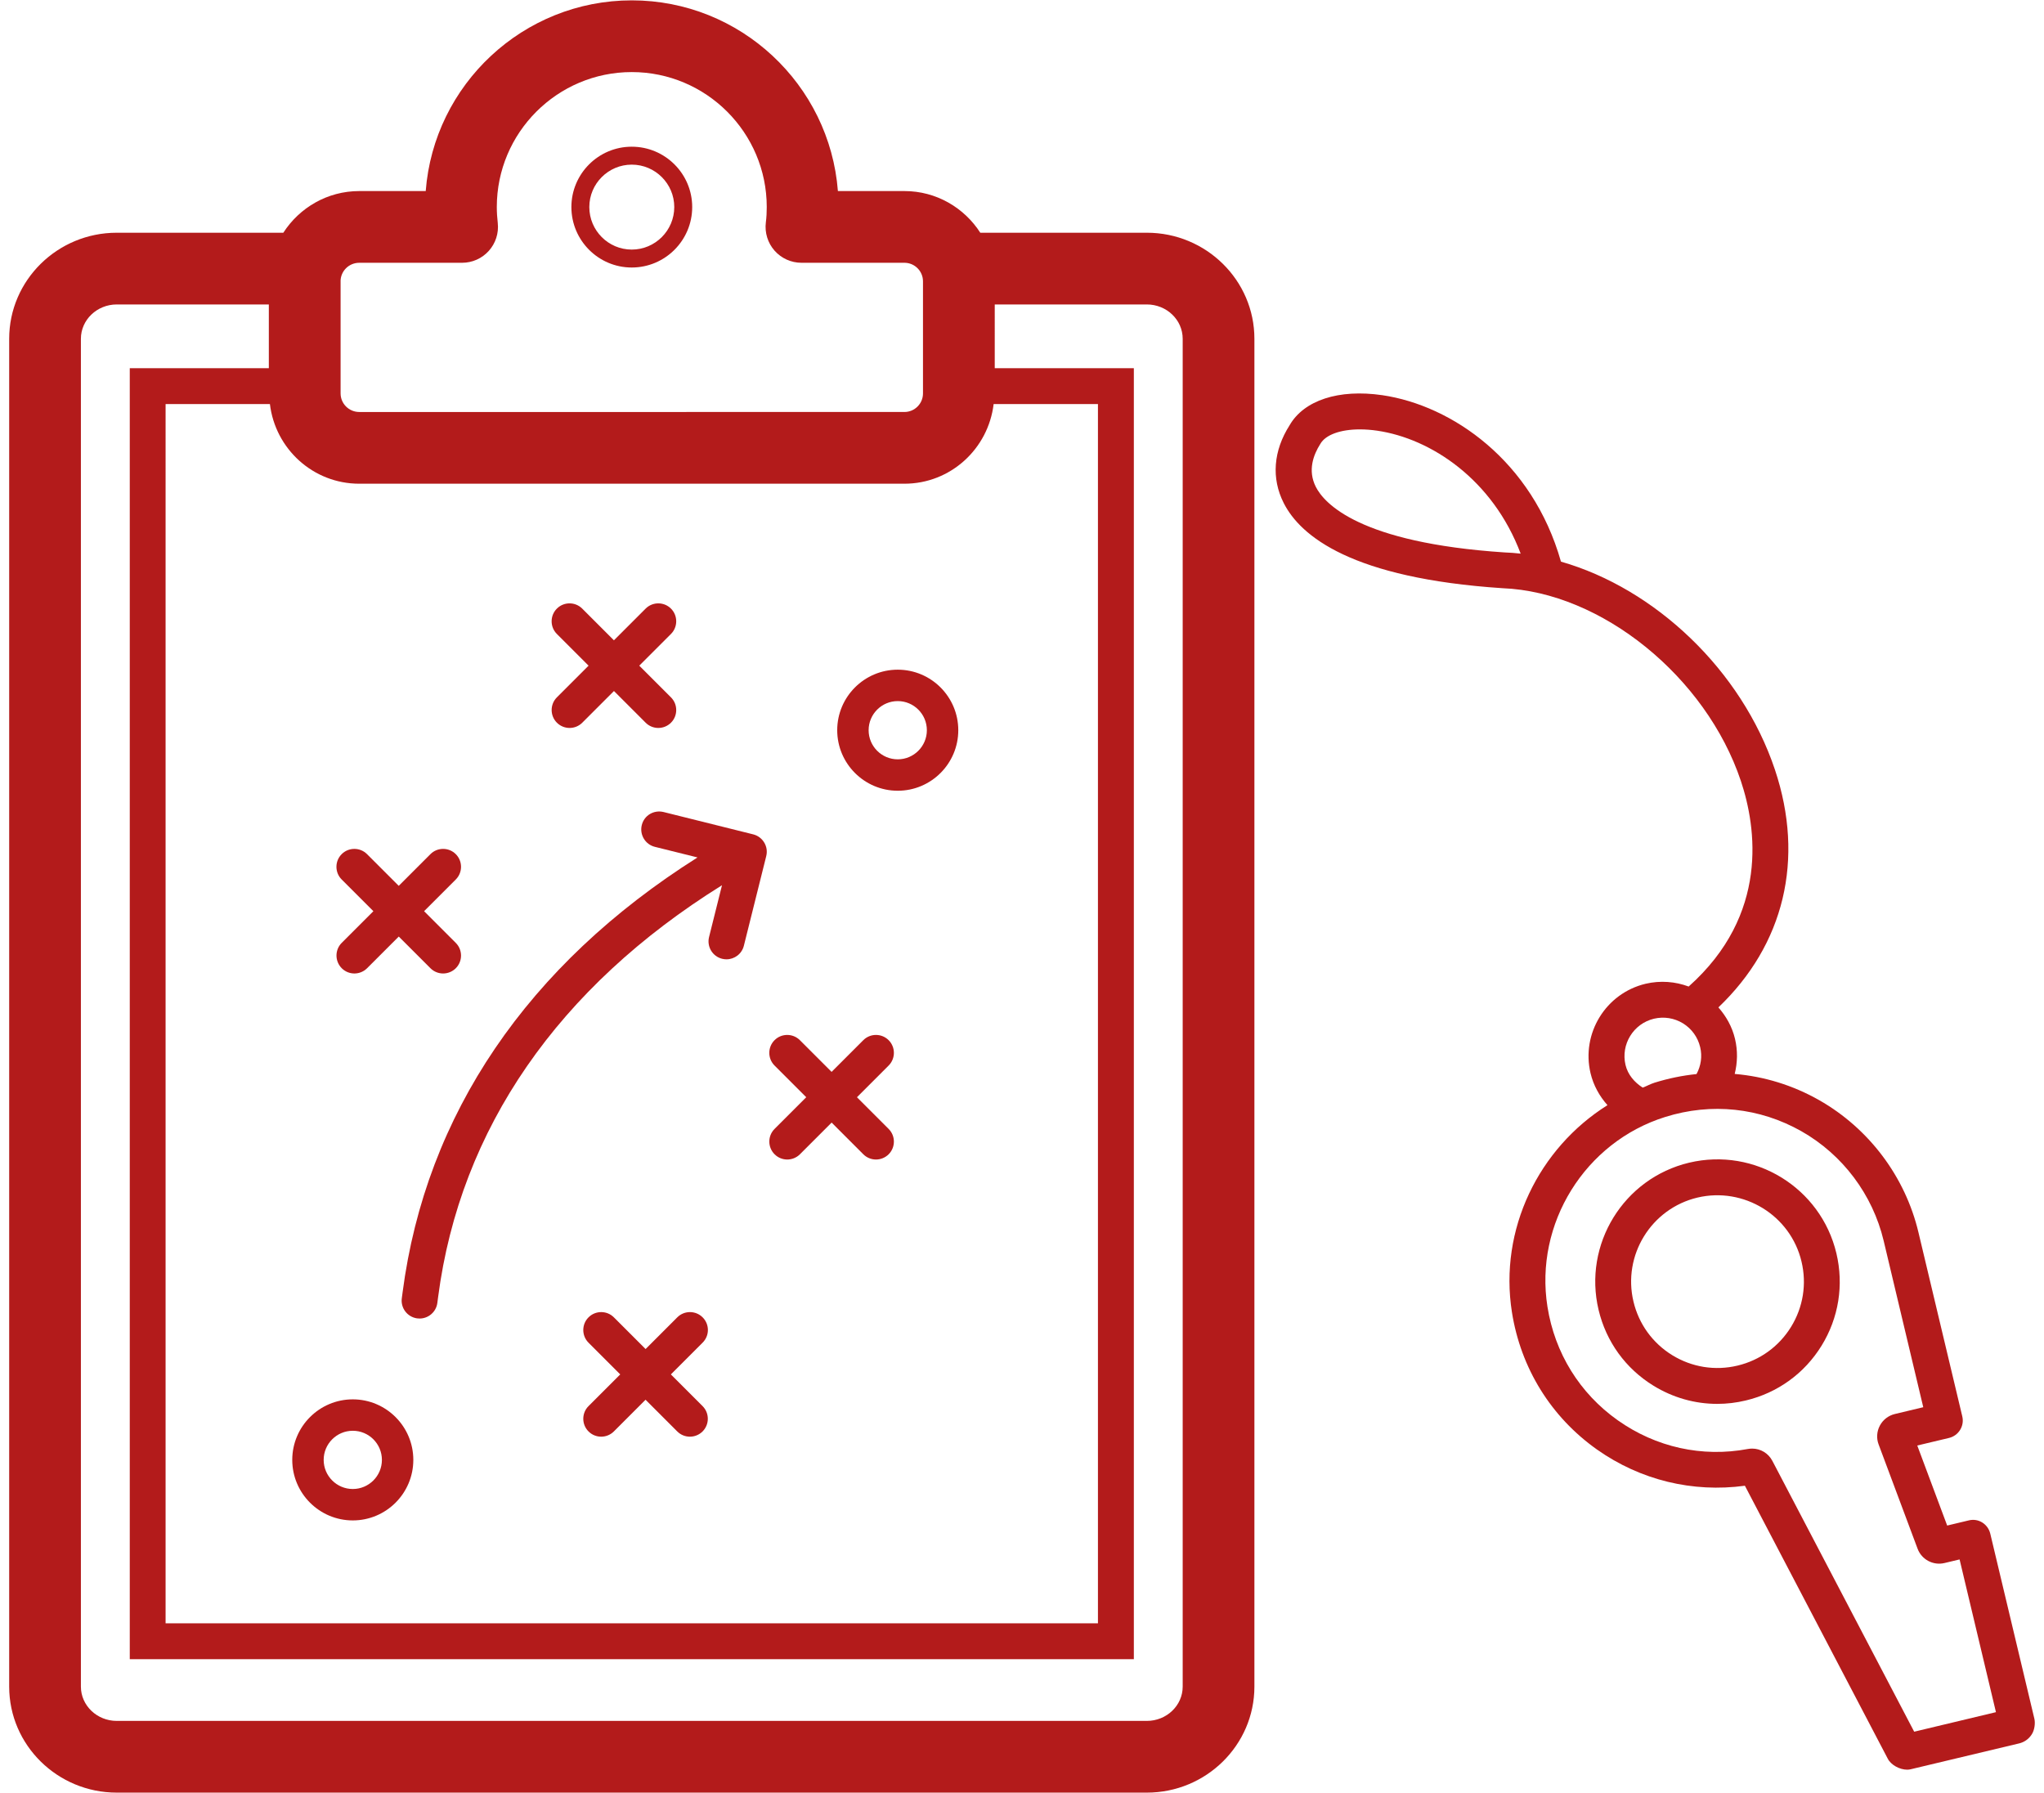 <?xml version="1.0" encoding="utf-8"?>
<!-- Generator: Adobe Illustrator 27.2.0, SVG Export Plug-In . SVG Version: 6.00 Build 0)  -->
<svg version="1.1" id="Layer_1" xmlns="http://www.w3.org/2000/svg" xmlns:xlink="http://www.w3.org/1999/xlink" x="0px" y="0px"
	 viewBox="0 0 57 50" style="enable-background:new 0 0 57 50;" xml:space="preserve">
<style type="text/css">
	.st0{fill:#B31B1B;}
</style>
<g>
	<path class="st0" d="M56.732,47.931l-1.23-5.162c-0.065-0.269-0.331-0.44-0.603-0.37l-0.599,0.143l-0.834-2.232
		l0.885-0.211c0.269-0.065,0.435-0.334,0.37-0.603l-1.222-5.13c-0.37-1.554-1.38-2.897-2.769-3.687
		c-0.738-0.419-1.537-0.661-2.355-0.731c0.079-0.317,0.087-0.65,0.008-0.98c-0.081-0.339-0.248-0.631-0.463-0.875
		c1.829-1.744,2.415-4.125,1.576-6.632c-0.931-2.778-3.345-5.05-5.966-5.799c-0.798-2.814-3.042-4.356-4.978-4.641
		c-1.222-0.179-2.19,0.143-2.59,0.839c-0.453,0.71-0.512,1.48-0.164,2.167c0.471,0.931,1.909,2.099,6.102,2.376
		c2.754,0.106,5.674,2.467,6.647,5.375c0.433,1.296,0.794,3.728-1.456,5.733c-0.372-0.139-0.788-0.174-1.202-0.077
		c-1.109,0.265-1.798,1.383-1.534,2.495c0.081,0.338,0.248,0.639,0.472,0.89c-1.917,1.203-3.03,3.464-2.664,5.776
		c0.247,1.56,1.089,2.919,2.37,3.826c1.212,0.856,2.669,1.208,4.126,1.011l3.982,7.607
		c0.089,0.179,0.333,0.311,0.543,0.311c0.034,0,0.068-0.004,0.101-0.012l3.019-0.72
		c0.149-0.034,0.28-0.129,0.359-0.26C56.733,48.249,56.762,48.06,56.732,47.931z M41.955,15.405
		c-4.05-0.268-5.028-1.368-5.262-1.829c-0.232-0.46-0.066-0.894,0.127-1.198c0.147-0.257,0.566-0.404,1.103-0.404
		c0.153,0,0.316,0.012,0.486,0.037c1.496,0.22,3.217,1.358,3.997,3.428
		C42.255,15.422,42.105,15.41,41.955,15.405z M45.33,29.698c-0.136-0.574,0.22-1.153,0.794-1.29
		c0.279-0.065,0.565-0.019,0.808,0.129c0.243,0.15,0.414,0.386,0.48,0.664c0.062,0.258,0.022,0.522-0.102,0.751
		c-0.392,0.04-0.784,0.12-1.172,0.241c-0.115,0.036-0.217,0.095-0.329,0.137
		C45.577,30.181,45.395,29.969,45.33,29.698z M53.38,48.291L49.426,40.74c-0.113-0.216-0.331-0.344-0.565-0.344
		c-0.039,0-0.08,0.004-0.12,0.011c-1.275,0.239-2.565-0.048-3.628-0.801c-1.06-0.75-1.756-1.874-1.96-3.166
		c-0.367-2.316,1.045-4.592,3.284-5.292c1.288-0.404,2.636-0.261,3.801,0.4c1.149,0.653,1.983,1.765,2.29,3.05
		l1.105,4.644l-0.79,0.189c-0.18,0.042-0.333,0.16-0.42,0.323s-0.1,0.355-0.035,0.526l1.087,2.909
		c0.113,0.302,0.435,0.474,0.751,0.398l0.42-0.1l1.014,4.259L53.38,48.291z"/>
	<path class="st0" d="M47.104,32.423c-1.828,0.435-2.961,2.277-2.525,4.106c0.211,0.886,0.754,1.636,1.53,2.113
		c0.544,0.335,1.156,0.507,1.779,0.507c0.265,0,0.532-0.031,0.797-0.095c0.886-0.211,1.636-0.754,2.113-1.529
		s0.623-1.691,0.412-2.577C50.775,33.12,48.934,31.989,47.104,32.423z M49.947,37.001
		c-0.338,0.548-0.868,0.932-1.494,1.081c-0.623,0.149-1.272,0.046-1.82-0.291
		c-0.548-0.338-0.932-0.868-1.081-1.494c-0.308-1.292,0.493-2.594,1.785-2.901
		c1.289-0.303,2.595,0.493,2.901,1.785C50.387,35.806,50.284,36.453,49.947,37.001z"/>
	<path class="st0" d="M25.035,22.051c0.931,0,1.688-0.757,1.688-1.688s-0.757-1.688-1.688-1.688
		s-1.688,0.757-1.688,1.688S24.105,22.051,25.035,22.051z M25.035,19.551c0.448,0,0.812,0.364,0.812,0.812
		s-0.364,0.812-0.812,0.812s-0.812-0.364-0.812-0.812S24.587,19.551,25.035,19.551z"/>
	<path class="st0" d="M9.838,42.399c0.931,0,1.688-0.757,1.688-1.688s-0.757-1.688-1.688-1.688
		s-1.688,0.757-1.688,1.688S8.907,42.399,9.838,42.399z M9.838,39.899c0.448,0,0.812,0.364,0.812,0.812
		s-0.364,0.812-0.812,0.812s-0.812-0.364-0.812-0.812S9.39,39.899,9.838,39.899z"/>
	<path class="st0" d="M9.53,27.001c0.098,0.098,0.226,0.146,0.353,0.146s0.256-0.049,0.353-0.146l0.884-0.884
		l0.884,0.884c0.098,0.098,0.226,0.146,0.353,0.146s0.256-0.049,0.353-0.146c0.195-0.195,0.195-0.512,0-0.707
		l-0.884-0.884l0.884-0.884c0.195-0.195,0.195-0.512,0-0.707s-0.512-0.195-0.707,0l-0.884,0.884l-0.884-0.884
		c-0.195-0.195-0.512-0.195-0.707,0s-0.195,0.512,0,0.707l0.884,0.884l-0.884,0.884
		C9.335,26.489,9.335,26.805,9.53,27.001z"/>
	<path class="st0" d="M15.53,20.154C15.628,20.251,15.756,20.3,15.884,20.3c0.128,0,0.256-0.049,0.353-0.146
		l0.884-0.884l0.884,0.884c0.098,0.098,0.226,0.146,0.353,0.146s0.256-0.049,0.353-0.146
		c0.195-0.195,0.195-0.512,0-0.707l-0.884-0.884l0.884-0.884c0.195-0.195,0.195-0.512,0-0.707s-0.512-0.195-0.707,0
		l-0.884,0.884l-0.884-0.884c-0.195-0.195-0.512-0.195-0.707,0s-0.195,0.512,0,0.707l0.884,0.884l-0.884,0.884
		C15.335,19.642,15.335,19.958,15.53,20.154z"/>
	<path class="st0" d="M21.601,32.189c0.098,0.098,0.226,0.146,0.353,0.146s0.256-0.049,0.353-0.146l0.884-0.884
		l0.884,0.884c0.098,0.098,0.226,0.146,0.353,0.146s0.256-0.049,0.353-0.146c0.195-0.195,0.195-0.512,0-0.707
		l-0.884-0.884l0.884-0.884c0.195-0.195,0.195-0.512,0-0.707s-0.512-0.195-0.707,0l-0.884,0.884l-0.884-0.884
		c-0.195-0.195-0.512-0.195-0.707,0s-0.195,0.512,0,0.707l0.884,0.884l-0.884,0.884
		C21.405,31.677,21.405,31.994,21.601,32.189z"/>
	<path class="st0" d="M19.594,36.736c-0.195-0.195-0.512-0.195-0.707,0l-0.884,0.884l-0.884-0.884
		c-0.195-0.195-0.512-0.195-0.707,0s-0.195,0.512,0,0.707l0.884,0.884l-0.884,0.884c-0.195,0.195-0.195,0.512,0,0.707
		c0.098,0.098,0.226,0.146,0.353,0.146s0.256-0.049,0.353-0.146l0.884-0.884l0.884,0.884
		c0.098,0.098,0.226,0.146,0.353,0.146s0.256-0.049,0.353-0.146c0.195-0.195,0.195-0.512,0-0.707l-0.884-0.884
		l0.884-0.884C19.79,37.248,19.79,36.931,19.594,36.736z"/>
	<path class="st0" d="M17.897,23.009c-0.066,0.268,0.097,0.54,0.364,0.606l1.19,0.296
		c-4.739,2.994-7.577,7.169-8.224,12.127l-0.021,0.159c-0.04,0.273,0.149,0.527,0.422,0.567
		c0.025,0.003,0.049,0.005,0.073,0.005c0.244,0,0.458-0.179,0.494-0.428l0.023-0.174
		c0.613-4.697,3.36-8.643,7.916-11.481l-0.361,1.445c-0.066,0.268,0.096,0.539,0.364,0.606
		c0.041,0.01,0.082,0.015,0.122,0.015c0.224,0,0.428-0.151,0.485-0.379l0.624-2.5
		c0.032-0.129,0.012-0.265-0.057-0.378c-0.068-0.114-0.179-0.196-0.308-0.228l-2.5-0.623
		C18.229,22.579,17.963,22.741,17.897,23.009z"/>
	<path class="st0" d="M17.617,7.46c0.93,0,1.686-0.756,1.686-1.686c0-0.928-0.756-1.683-1.686-1.683
		c-0.928,0-1.683,0.755-1.683,1.683C15.934,6.704,16.689,7.46,17.617,7.46z M17.617,4.591
		c0.654,0,1.186,0.531,1.186,1.183c0,0.654-0.532,1.186-1.186,1.186c-0.652,0-1.183-0.532-1.183-1.186
		C16.434,5.122,16.965,4.591,17.617,4.591z"/>
	<path class="st0" d="M31.981,6.49H27.337c-0.448-0.697-1.227-1.162-2.115-1.162h-1.856
		C23.137,2.357,20.647,0.01,17.619,0.01c-3.028,0-5.519,2.347-5.747,5.318h-1.853c-0.89,0-1.669,0.465-2.118,1.162
		H3.256c-1.654,0-3,1.326-3,2.957v37.587c0,1.63,1.346,2.956,3,2.956h28.725c1.654,0,3-1.326,3-2.956V9.447
		C34.981,7.816,33.635,6.49,31.981,6.49z M7.527,11.268c0.149,1.248,1.203,2.221,2.491,2.221h15.203
		c1.287,0,2.339-0.974,2.488-2.221h2.909v34.001h-26V11.268H7.527z M9.497,7.846c0-0.286,0.234-0.518,0.521-0.518
		h2.869c0.284,0,0.555-0.121,0.744-0.332c0.19-0.211,0.281-0.494,0.25-0.776c-0.016-0.145-0.027-0.295-0.027-0.446
		c0-2.076,1.688-3.764,3.764-3.764c2.075,0,3.764,1.688,3.764,3.764c0,0.144-0.007,0.288-0.025,0.427
		c-0.036,0.285,0.052,0.572,0.242,0.788c0.19,0.215,0.463,0.339,0.75,0.339h2.872
		c0.286,0,0.518,0.232,0.518,0.518v3.125c0,0.286-0.232,0.518-0.518,0.518H10.019c-0.288,0-0.521-0.232-0.521-0.518
		V7.846z M32.981,47.034c0,0.527-0.448,0.956-1,0.956H3.256c-0.551,0-1-0.429-1-0.956V9.447
		c0-0.527,0.449-0.957,1-0.957h4.241v1.778H3.619v36.001h28V10.268h-3.879V8.49h4.241c0.552,0,1,0.429,1,0.957
		V47.034z"/>
</g>
</svg>
